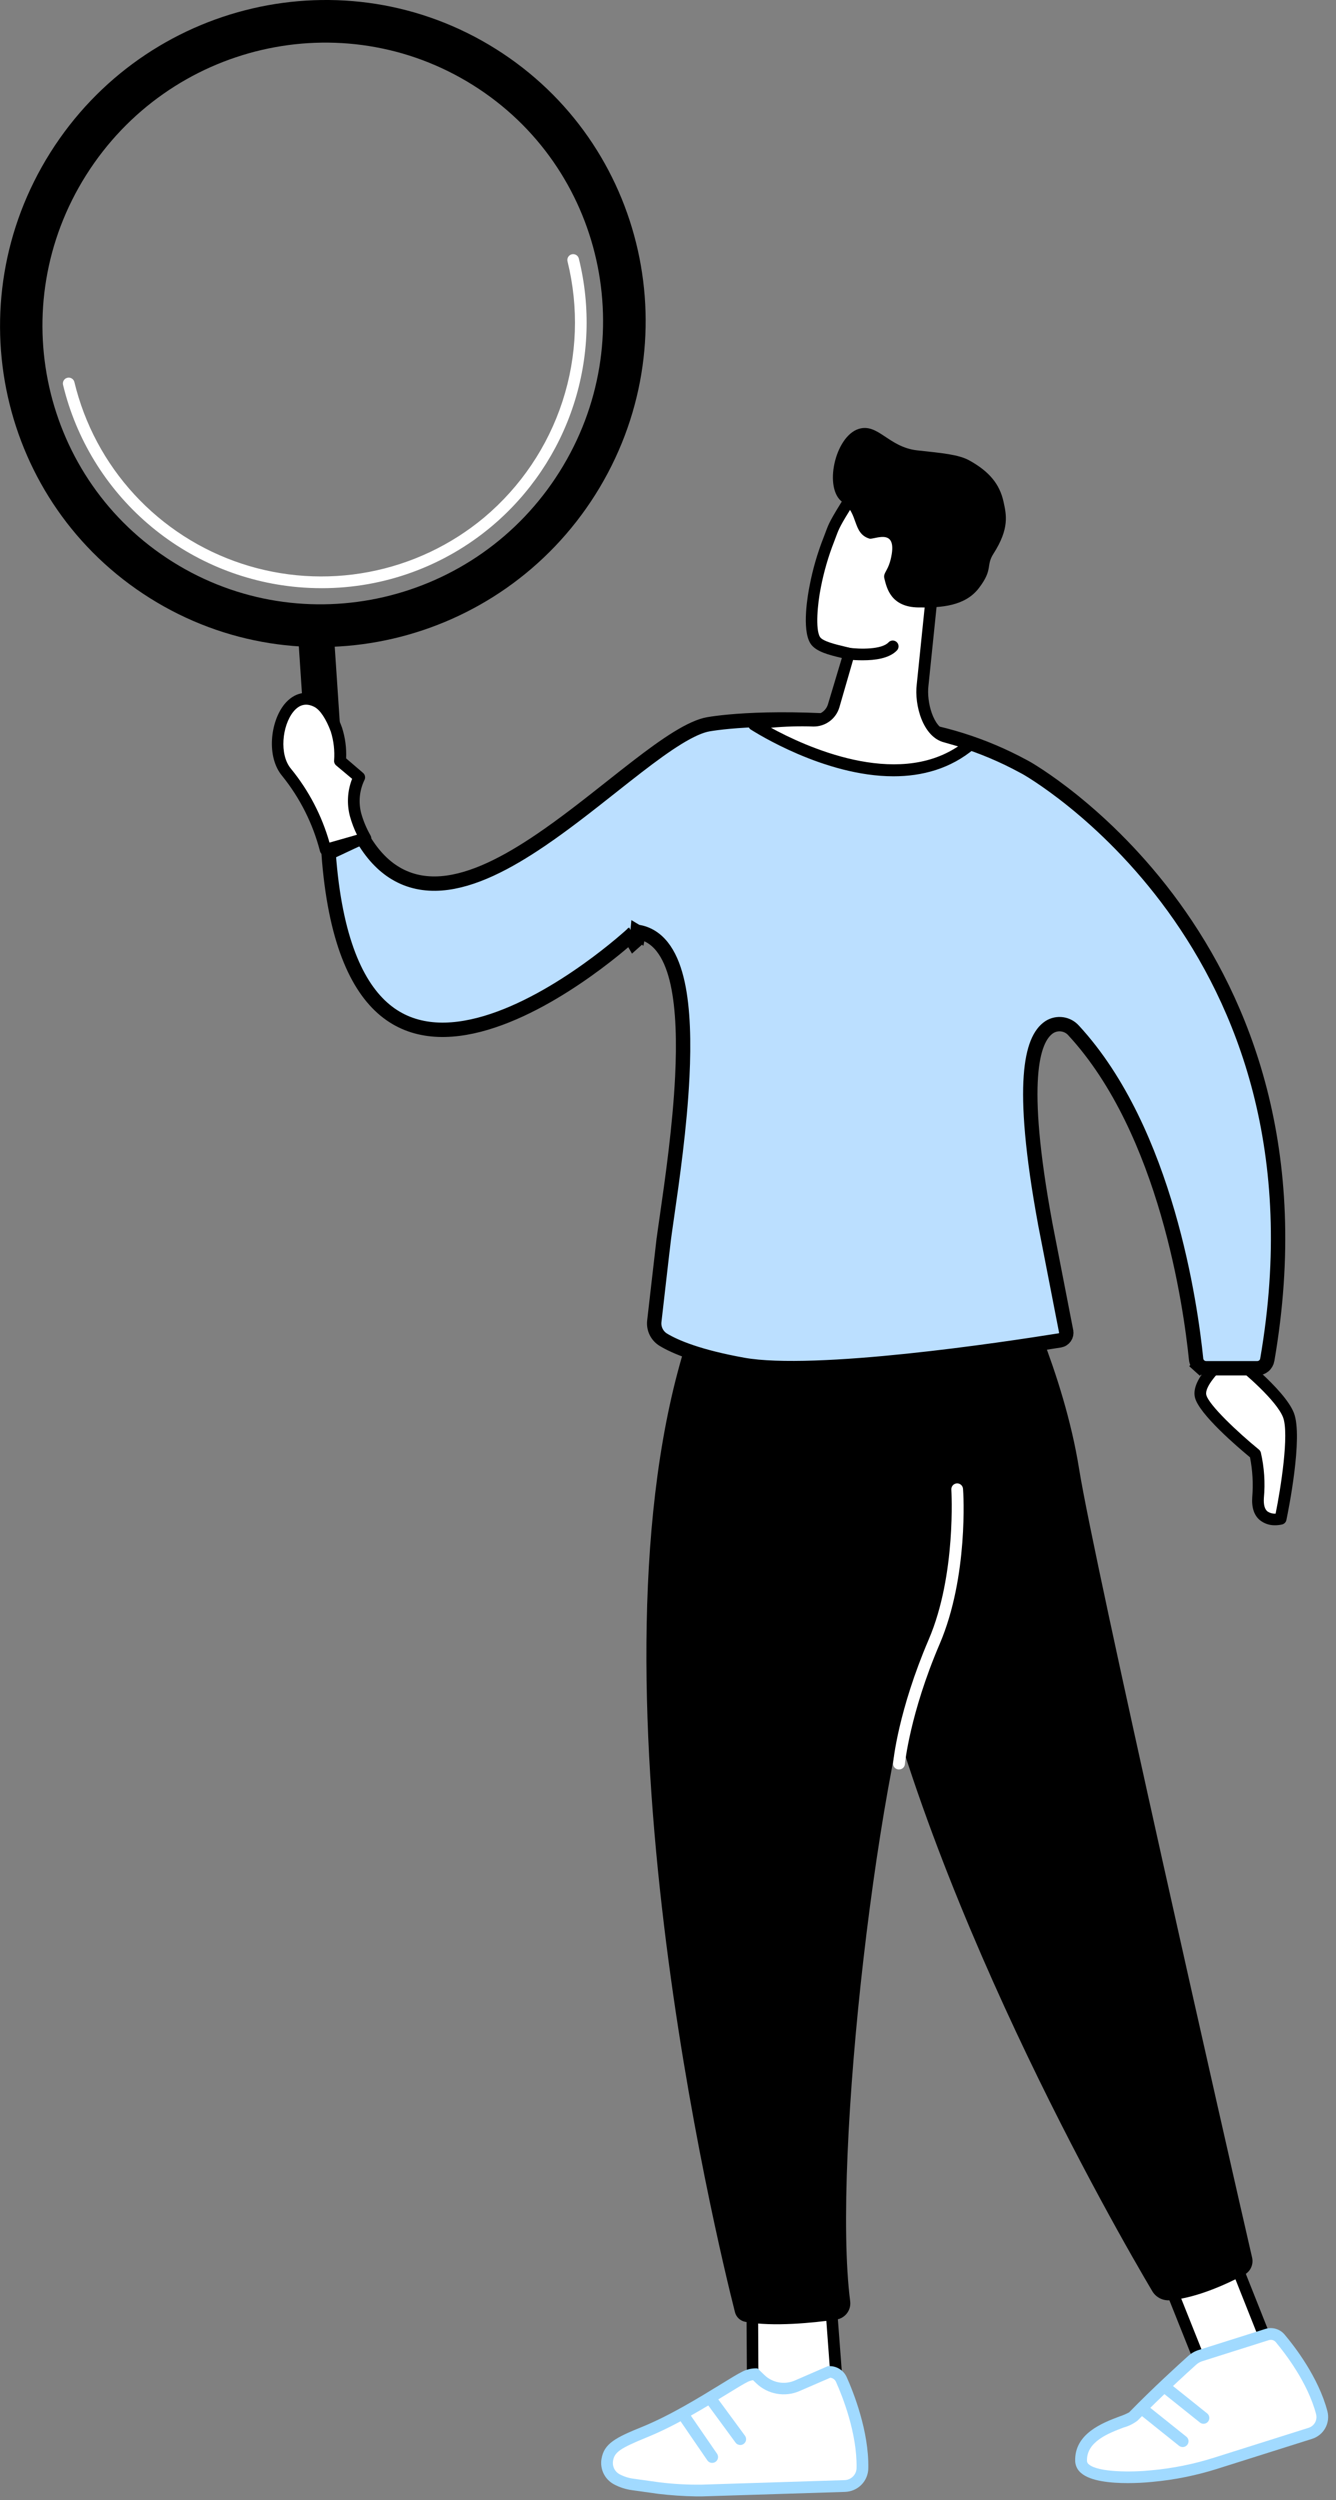 <svg width="93" height="174" viewBox="0 0 93 174" fill="none" xmlns="http://www.w3.org/2000/svg">
<rect x="0" y="0" width="93" height="174" fill="#808080" stroke="none"/>
<path d="M52.377 159.005L52.414 167.456L58.359 167.075L57.75 158.98L52.377 159.005Z" fill="white"/>
<path d="M52.007 167.89L58.781 167.455L58.112 158.576L51.953 158.603L52.007 167.89ZM57.906 166.698L52.801 167.028L52.766 159.412L57.364 159.39L57.906 166.698Z" fill="black"/>
<path d="M52.565 165.229L52.923 165.575C53.258 165.896 53.68 166.111 54.137 166.193C54.594 166.275 55.066 166.22 55.491 166.035L57.713 165.067C57.893 165.062 58.07 165.111 58.222 165.207C58.373 165.303 58.493 165.443 58.564 165.607C59.057 166.711 60.073 169.29 60.03 171.769C60.025 172.094 59.895 172.405 59.667 172.637C59.439 172.869 59.131 173.004 58.805 173.016L48.866 173.329H48.847C47.851 173.34 46.856 173.285 45.867 173.167L44.057 172.913C43.658 172.86 43.271 172.736 42.916 172.548C42.681 172.418 42.492 172.218 42.377 171.975C42.262 171.733 42.226 171.46 42.274 171.196C42.412 170.385 42.995 170.031 44.872 169.271C47.75 168.1 50.834 165.94 51.869 165.421C52.084 165.307 52.322 165.242 52.565 165.229Z" fill="white"/>
<path d="M48.44 173.734C48.581 173.734 48.711 173.734 48.86 173.734L58.818 173.421C59.249 173.409 59.66 173.232 59.963 172.925C60.266 172.619 60.438 172.207 60.444 171.777C60.49 169.187 59.409 166.483 58.943 165.442C58.838 165.205 58.664 165.004 58.444 164.866C58.224 164.728 57.967 164.659 57.707 164.669H57.629L55.336 165.666C54.984 165.821 54.595 165.867 54.216 165.8C53.838 165.732 53.489 165.554 53.212 165.288L52.73 164.823H52.559C52.251 164.833 51.95 164.91 51.676 165.05C51.331 165.22 50.803 165.545 50.137 165.956C48.665 166.859 46.655 168.094 44.717 168.887C42.821 169.652 42.051 170.065 41.872 171.12C41.812 171.468 41.862 171.826 42.017 172.144C42.172 172.462 42.422 172.723 42.734 172.891C43.132 173.104 43.565 173.244 44.013 173.302L45.823 173.556C46.692 173.659 47.566 173.718 48.44 173.734ZM57.797 165.475C57.883 165.483 57.965 165.515 58.035 165.566C58.105 165.616 58.16 165.685 58.195 165.764C58.639 166.756 59.669 169.327 59.626 171.755C59.623 171.976 59.535 172.187 59.38 172.345C59.225 172.502 59.015 172.594 58.794 172.601L48.855 172.915C47.871 172.928 46.887 172.875 45.91 172.755L44.116 172.504C43.766 172.461 43.426 172.352 43.116 172.185C42.953 172.094 42.823 171.955 42.745 171.787C42.666 171.618 42.642 171.429 42.677 171.247C42.777 170.655 43.173 170.382 45.026 169.625C47.037 168.814 49.167 167.497 50.575 166.632C51.226 166.232 51.741 165.915 52.052 165.761C52.167 165.704 52.291 165.665 52.418 165.645L52.643 165.861C53.035 166.239 53.531 166.492 54.067 166.588C54.604 166.685 55.157 166.62 55.656 166.402L57.797 165.475Z" fill="#A1DAFF"/>
<path d="M51.531 170.158C51.617 170.159 51.701 170.131 51.77 170.079C51.813 170.048 51.85 170.009 51.878 169.963C51.906 169.918 51.924 169.867 51.933 169.814C51.941 169.761 51.939 169.708 51.926 169.656C51.913 169.604 51.891 169.555 51.859 169.512L49.922 166.876C49.857 166.793 49.762 166.739 49.657 166.724C49.553 166.71 49.447 166.737 49.362 166.799C49.277 166.861 49.219 166.954 49.202 167.057C49.184 167.161 49.207 167.267 49.266 167.354L51.203 169.993C51.241 170.044 51.29 170.086 51.347 170.115C51.404 170.143 51.467 170.158 51.531 170.158Z" fill="#A1DAFF"/>
<path d="M49.579 171.401C49.653 171.401 49.725 171.38 49.788 171.342C49.851 171.303 49.903 171.249 49.937 171.184C49.971 171.119 49.988 171.045 49.984 170.972C49.98 170.898 49.956 170.827 49.915 170.766L47.951 167.911C47.921 167.865 47.883 167.826 47.838 167.795C47.793 167.765 47.742 167.743 47.689 167.733C47.636 167.722 47.581 167.722 47.527 167.733C47.474 167.744 47.423 167.765 47.378 167.796C47.334 167.827 47.295 167.866 47.266 167.912C47.237 167.958 47.217 168.009 47.208 168.063C47.199 168.116 47.201 168.171 47.213 168.224C47.226 168.277 47.249 168.327 47.282 168.371L49.238 171.226C49.276 171.281 49.327 171.326 49.386 171.356C49.446 171.387 49.512 171.402 49.579 171.401Z" fill="#A1DAFF"/>
<path d="M81.425 159.047L84.004 165.509L88.648 164.173L85.868 157.182L81.425 159.047Z" fill="white"/>
<path d="M83.764 165.998L89.184 164.441L86.087 156.646L80.9 158.831L83.764 165.998ZM88.1 163.908L84.241 165.017L81.946 159.266L85.639 157.717L88.1 163.908Z" fill="black"/>
<path d="M83.576 163.936L88.209 162.473C88.37 162.422 88.543 162.421 88.705 162.469C88.867 162.517 89.01 162.613 89.117 162.743C89.843 163.608 91.42 165.674 92.008 167.921C92.085 168.216 92.046 168.53 91.898 168.798C91.749 169.065 91.504 169.265 91.212 169.356L84.63 171.435C83.184 171.893 81.692 172.192 80.181 172.328C80.181 172.328 75.317 172.839 75.26 171.292C75.179 169.072 78.457 168.632 78.897 168.183C80.582 166.463 82.343 164.86 82.991 164.276C83.159 164.122 83.359 164.006 83.576 163.936Z" fill="white"/>
<path d="M78.5 172.809C79.076 172.809 79.651 172.781 80.224 172.723C81.762 172.582 83.28 172.275 84.751 171.809L91.333 169.73C91.725 169.608 92.055 169.339 92.254 168.981C92.452 168.622 92.505 168.201 92.401 167.805C91.786 165.453 90.117 163.29 89.42 162.468C89.26 162.278 89.047 162.139 88.808 162.071C88.57 162.002 88.316 162.005 88.079 162.081L83.445 163.544C83.173 163.629 82.923 163.772 82.711 163.963C82.034 164.571 80.272 166.169 78.598 167.886C78.383 168.001 78.158 168.097 77.926 168.172C76.747 168.619 74.775 169.365 74.845 171.295C74.853 171.451 74.893 171.604 74.964 171.744C75.034 171.883 75.133 172.007 75.254 172.106C75.913 172.682 77.338 172.809 78.5 172.809ZM88.466 162.838C88.531 162.837 88.595 162.851 88.653 162.878C88.712 162.905 88.764 162.945 88.805 162.995C89.458 163.774 91.04 165.823 91.615 168.016C91.665 168.21 91.639 168.417 91.541 168.593C91.443 168.769 91.281 168.901 91.089 168.962L84.505 171.041C83.088 171.49 81.626 171.784 80.145 171.917C78.804 172.058 76.447 172.068 75.793 171.503C75.756 171.476 75.726 171.442 75.704 171.401C75.681 171.361 75.669 171.317 75.666 171.271C75.617 169.919 77.186 169.33 78.221 168.938C78.571 168.842 78.899 168.68 79.186 168.459C80.852 166.758 82.592 165.174 83.264 164.571C83.389 164.457 83.538 164.372 83.7 164.322L88.331 162.857C88.375 162.844 88.421 162.838 88.466 162.838Z" fill="#A1DAFF"/>
<path d="M83.777 168.68C83.861 168.68 83.943 168.654 84.012 168.606C84.081 168.557 84.133 168.488 84.16 168.409C84.189 168.33 84.191 168.244 84.168 168.163C84.145 168.082 84.097 168.011 84.031 167.958L81.306 165.776C81.221 165.716 81.117 165.691 81.014 165.705C80.911 165.719 80.817 165.773 80.752 165.854C80.688 165.935 80.656 166.037 80.665 166.141C80.674 166.244 80.722 166.34 80.799 166.409L83.525 168.591C83.596 168.649 83.685 168.681 83.777 168.68Z" fill="#A1DAFF"/>
<path d="M82.328 170.3C82.412 170.3 82.494 170.274 82.563 170.225C82.631 170.177 82.683 170.108 82.711 170.029C82.739 169.95 82.742 169.864 82.719 169.783C82.696 169.702 82.648 169.63 82.582 169.578L79.856 167.396C79.772 167.329 79.665 167.297 79.558 167.309C79.45 167.321 79.352 167.374 79.285 167.458C79.217 167.542 79.186 167.649 79.197 167.756C79.209 167.863 79.263 167.961 79.347 168.029L82.073 170.211C82.145 170.268 82.235 170.299 82.328 170.3Z" fill="#A1DAFF"/>
<path d="M70.788 88.967C70.788 88.967 74.039 95.439 75.123 102.261C76.163 108.774 85.474 149.81 87.159 157.112C87.214 157.346 87.189 157.592 87.088 157.81C86.988 158.028 86.817 158.207 86.604 158.318C85.498 158.902 83.352 159.918 81.455 160.081C81.21 160.105 80.964 160.059 80.744 159.949C80.524 159.838 80.34 159.667 80.214 159.456C77.757 155.317 64.079 131.587 60.074 111.015C55.668 88.383 56.551 90.159 56.551 90.159L70.788 88.967Z" fill="black"/>
<path d="M66.264 91.93C66.264 91.93 68.161 104.231 64.579 113.332C61.14 122.083 57.899 150.237 59.181 160.148C59.221 160.447 59.141 160.75 58.957 160.991C58.774 161.231 58.503 161.389 58.203 161.43C56.639 161.649 53.819 161.946 51.889 161.586C51.716 161.556 51.554 161.476 51.425 161.356C51.296 161.236 51.204 161.081 51.161 160.911C49.887 155.882 40.368 116.571 47.817 93.281L66.264 91.93Z" fill="black"/>
<path d="M62.588 123.144C62.689 123.143 62.786 123.106 62.861 123.038C62.935 122.97 62.982 122.876 62.991 122.776C62.991 122.741 63.341 119.245 65.411 114.411C67.422 109.72 67.064 103.866 67.037 103.615C67.03 103.508 66.981 103.407 66.9 103.336C66.819 103.265 66.713 103.228 66.605 103.235C66.497 103.242 66.396 103.291 66.325 103.372C66.253 103.453 66.217 103.559 66.224 103.666C66.224 103.726 66.584 109.582 64.652 114.092C62.525 119.053 62.181 122.557 62.168 122.703C62.159 122.81 62.192 122.916 62.261 122.999C62.33 123.081 62.429 123.133 62.536 123.144H62.588Z" fill="white"/>
<path d="M22.41 40.934C26.735 40.934 30.921 39.408 34.229 36.627C36.882 34.395 38.855 31.467 39.927 28.174C40.999 24.881 41.125 21.355 40.293 17.993C40.28 17.942 40.257 17.893 40.225 17.85C40.193 17.808 40.153 17.771 40.108 17.744C40.062 17.717 40.011 17.699 39.958 17.691C39.905 17.683 39.852 17.686 39.8 17.699C39.748 17.712 39.699 17.735 39.657 17.766C39.614 17.798 39.578 17.838 39.55 17.884C39.523 17.929 39.505 17.98 39.497 18.033C39.489 18.085 39.492 18.139 39.505 18.191C40.301 21.405 40.181 24.778 39.156 27.927C38.131 31.076 36.243 33.876 33.706 36.011C31.398 37.937 28.634 39.243 25.678 39.805C22.723 40.368 19.672 40.168 16.815 39.225C13.958 38.281 11.39 36.626 9.353 34.415C7.317 32.204 5.881 29.511 5.179 26.591C5.154 26.486 5.088 26.396 4.996 26.34C4.904 26.283 4.794 26.266 4.689 26.291C4.584 26.316 4.493 26.382 4.437 26.473C4.381 26.565 4.363 26.676 4.388 26.78C5.292 30.539 7.356 33.92 10.289 36.446C13.221 38.972 16.874 40.517 20.733 40.861C21.291 40.91 21.85 40.934 22.41 40.934Z" fill="white"/>
<path d="M22.762 55.699C22.599 55.711 22.435 55.691 22.28 55.64C22.125 55.589 21.982 55.507 21.859 55.401C21.735 55.294 21.634 55.163 21.562 55.017C21.49 54.871 21.447 54.712 21.437 54.55L20.787 44.76L23.271 44.57L23.927 54.363C23.949 54.694 23.838 55.02 23.62 55.27C23.402 55.52 23.093 55.674 22.762 55.699Z" fill="black"/>
<path d="M41.446 34.415C34.797 44.959 20.913 48.204 10.435 41.626C-0.043 35.048 -3.145 21.17 3.504 10.618C10.153 0.066 24.035 -3.171 34.513 3.407C44.99 9.985 48.093 23.863 41.446 34.415ZM38.943 32.842C44.714 23.679 42.021 11.626 32.922 5.922C23.823 0.217 11.787 3.018 5.999 12.181C0.212 21.343 2.924 33.396 12.02 39.101C21.116 44.805 33.171 42.01 38.943 32.842Z" fill="black"/>
<path d="M85.611 94.241C85.611 94.241 89.068 96.869 89.692 98.483C90.315 100.097 89.15 105.699 89.15 105.699C89.15 105.699 87.443 106.135 87.57 104.226C87.666 103.211 87.6 102.187 87.375 101.192C87.375 101.192 83.809 98.28 83.568 97.137C83.327 95.993 85.611 94.241 85.611 94.241Z" fill="white"/>
<path d="M88.756 106.149C88.923 106.149 89.09 106.13 89.252 106.092C89.326 106.073 89.392 106.034 89.445 105.979C89.497 105.924 89.533 105.855 89.548 105.781C89.669 105.197 90.721 100.014 90.07 98.335C89.42 96.656 86.006 94.031 85.857 93.92C85.786 93.865 85.699 93.836 85.609 93.836C85.519 93.836 85.432 93.865 85.361 93.92C84.947 94.242 82.893 95.91 83.175 97.227C83.418 98.384 86.215 100.76 87.014 101.42C87.194 102.334 87.246 103.268 87.169 104.197C87.12 104.924 87.299 105.465 87.71 105.8C88.008 106.034 88.378 106.158 88.756 106.149ZM88.811 105.338C88.602 105.356 88.394 105.3 88.223 105.181C88.03 105.019 87.952 104.708 87.979 104.256C88.079 103.195 88.007 102.124 87.767 101.085C87.743 101.006 87.697 100.936 87.635 100.882C86.198 99.711 84.112 97.751 83.969 97.064C83.852 96.524 84.795 95.456 85.616 94.764C86.7 95.61 88.868 97.494 89.312 98.633C89.756 99.771 89.147 103.626 88.797 105.335L88.811 105.338Z" fill="black"/>
<path d="M44.322 65.405C44.278 65.445 44.208 65.508 44.113 65.592C43.957 65.33 43.989 65.037 44.002 65.022C44.008 65.016 44.016 65.007 44.019 65.005L44.023 65L44.025 64.999L44.023 65L44.019 65.004C44.014 65.009 44.007 65.016 43.998 65.024C43.992 65.029 43.986 65.034 43.98 65.04C43.944 65.074 43.888 65.124 43.816 65.188C43.67 65.317 43.454 65.505 43.178 65.736C42.626 66.198 41.834 66.83 40.877 67.511C38.958 68.879 36.409 70.419 33.834 71.185C31.258 71.95 28.756 71.915 26.797 70.293C24.851 68.681 23.308 65.399 22.871 59.353L25.207 58.257C25.867 59.411 26.643 60.237 27.524 60.766C28.513 61.361 29.596 61.56 30.718 61.476C32.929 61.308 35.332 60.033 37.646 58.462C39.315 57.33 40.989 56.007 42.555 54.769C43.168 54.284 43.765 53.812 44.338 53.371C45.364 52.579 46.316 51.883 47.171 51.357C48.034 50.826 48.754 50.499 49.322 50.403L49.322 50.403C50.496 50.203 54.701 49.703 62.277 50.529C65.421 50.873 68.468 51.827 71.246 53.337L71.247 53.337L71.414 53.428L71.414 53.428L71.424 53.433L71.468 53.458C71.507 53.481 71.566 53.515 71.644 53.562C71.799 53.656 72.029 53.799 72.321 53.992C72.904 54.378 73.737 54.964 74.721 55.759C76.691 57.35 79.267 59.776 81.686 63.11C86.516 69.768 90.735 80.067 88.216 94.635L88.216 94.636C88.188 94.799 88.103 94.948 87.976 95.055C87.849 95.163 87.688 95.222 87.521 95.223C87.521 95.223 87.521 95.223 87.52 95.223L83.962 95.223H83.962C83.787 95.223 83.618 95.158 83.489 95.041L83.154 95.413L83.489 95.041C83.36 94.925 83.279 94.764 83.262 94.592L83.262 94.591C83.074 92.749 82.558 88.788 81.287 84.417C80.019 80.055 77.985 75.236 74.736 71.715C74.529 71.482 74.246 71.33 73.938 71.287C73.628 71.243 73.312 71.311 73.047 71.48L73.038 71.485L73.038 71.485C72.397 71.913 71.902 72.904 71.76 74.899C71.617 76.922 71.827 80.115 72.757 85.153L72.757 85.158L74.215 92.653L74.215 92.654C74.229 92.724 74.229 92.796 74.214 92.866C74.199 92.936 74.171 93.002 74.13 93.061C74.089 93.119 74.036 93.169 73.976 93.207C73.915 93.246 73.847 93.271 73.776 93.283C71.861 93.59 67.6 94.243 63.183 94.704C58.74 95.168 54.22 95.428 51.744 94.985C48.644 94.429 47.017 93.744 46.188 93.245L46.187 93.244C45.967 93.113 45.79 92.922 45.677 92.694C45.563 92.465 45.518 92.209 45.546 91.956C45.546 91.956 45.546 91.956 45.546 91.956L46.158 86.628L46.159 86.628C46.213 86.149 46.314 85.448 46.438 84.59C46.789 82.144 47.325 78.422 47.496 74.92C47.612 72.551 47.565 70.23 47.169 68.427C46.783 66.668 46.006 65.162 44.47 64.865L44.46 64.915C44.434 64.894 44.406 64.874 44.375 64.856L44.322 65.405Z" fill="#BBDFFF" stroke="black"/>
<path d="M23.425 50.775C23.176 50.102 22.729 49.171 22.092 48.839C19.786 47.628 18.494 52.026 19.962 53.762C21.246 55.34 22.171 57.178 22.672 59.148L25.449 58.35C25.148 57.832 24.915 57.278 24.756 56.701C24.529 55.829 24.626 54.905 25.026 54.097L23.696 52.956C23.742 52.219 23.651 51.479 23.425 50.775Z" fill="white"/>
<path d="M22.666 59.554C22.704 59.554 22.743 59.548 22.78 59.538L25.554 58.74C25.614 58.723 25.669 58.692 25.715 58.65C25.761 58.608 25.797 58.556 25.819 58.498C25.842 58.44 25.851 58.377 25.846 58.315C25.841 58.253 25.822 58.193 25.79 58.14C25.511 57.655 25.294 57.137 25.143 56.599C24.942 55.829 25.02 55.013 25.365 54.295C25.41 54.213 25.425 54.118 25.408 54.026C25.392 53.934 25.344 53.851 25.273 53.79L24.094 52.779C24.127 52.053 24.029 51.327 23.807 50.635C23.536 49.87 23.029 48.875 22.281 48.472C21.368 47.99 20.463 48.201 19.797 49.013C18.81 50.237 18.531 52.687 19.65 54.009C20.886 55.544 21.78 57.325 22.273 59.232C22.295 59.32 22.345 59.398 22.416 59.454C22.488 59.51 22.576 59.54 22.666 59.541V59.554ZM24.834 58.099L22.937 58.64C22.404 56.764 21.492 55.015 20.257 53.503C19.42 52.511 19.645 50.494 20.417 49.537C20.834 49.021 21.328 48.907 21.888 49.199C22.289 49.41 22.701 50.037 23.029 50.919C23.23 51.567 23.308 52.248 23.257 52.925C23.251 52.989 23.261 53.053 23.286 53.113C23.31 53.173 23.349 53.226 23.398 53.268L24.511 54.201C24.186 55.029 24.132 55.938 24.357 56.799C24.479 57.247 24.645 57.683 24.85 58.099H24.834Z" fill="black"/>
<path d="M65.845 51.275L67.582 51.767C61.919 56.55 52.498 50.415 52.498 50.415L53.443 50.25C54.502 50.138 55.568 50.103 56.633 50.145C56.948 50.149 57.257 50.05 57.51 49.863C57.764 49.675 57.949 49.409 58.036 49.107L59.087 45.473C58.242 45.259 57.072 45.054 56.741 44.546C56.158 43.645 56.741 40.798 56.741 40.798C56.957 39.681 57.274 38.585 57.689 37.524C58.066 36.562 57.922 36.697 59.196 34.661L61.266 35.164C62.017 35.347 62.709 35.717 63.278 36.24C63.846 36.762 64.273 37.42 64.517 38.151L64.661 38.581C64.922 39.35 65.015 40.166 64.932 40.974L64.244 47.663C64.081 48.85 64.555 50.956 65.845 51.275Z" fill="white"/>
<path d="M62.197 54.025C64.172 54.025 66.159 53.514 67.847 52.087C67.903 52.04 67.946 51.978 67.97 51.909C67.994 51.84 67.999 51.765 67.983 51.693C67.968 51.621 67.933 51.555 67.883 51.501C67.832 51.448 67.769 51.409 67.698 51.389L65.958 50.886H65.942C64.95 50.648 64.495 48.829 64.63 47.728L65.319 41.034C65.414 40.169 65.321 39.294 65.048 38.468L64.901 38.038C64.638 37.244 64.176 36.53 63.56 35.962C62.944 35.395 62.193 34.993 61.379 34.794L59.309 34.291C59.226 34.271 59.139 34.277 59.06 34.309C58.981 34.341 58.914 34.397 58.87 34.47C57.77 36.227 57.702 36.414 57.472 37.03C57.431 37.136 57.388 37.257 57.331 37.403C56.903 38.488 56.577 39.611 56.358 40.756C56.258 41.245 55.781 43.803 56.42 44.79C56.786 45.355 57.707 45.579 58.602 45.793L57.637 49.007C57.573 49.223 57.441 49.413 57.259 49.547C57.078 49.681 56.857 49.753 56.632 49.751C55.541 49.711 54.449 49.751 53.364 49.87L52.418 50.035C52.337 50.048 52.263 50.086 52.204 50.143C52.145 50.2 52.105 50.273 52.088 50.353C52.072 50.433 52.08 50.517 52.112 50.592C52.144 50.667 52.197 50.731 52.266 50.775C52.559 50.957 57.366 54.025 62.197 54.025ZM66.692 51.943C62.341 54.852 56.035 51.943 53.667 50.646C54.652 50.556 55.641 50.528 56.629 50.562C57.033 50.565 57.427 50.437 57.751 50.197C58.076 49.957 58.313 49.618 58.428 49.232L59.479 45.598C59.495 45.546 59.499 45.491 59.492 45.437C59.486 45.383 59.469 45.331 59.442 45.284C59.415 45.237 59.378 45.196 59.335 45.163C59.292 45.13 59.242 45.106 59.19 45.092L58.794 44.995C58.19 44.852 57.276 44.633 57.084 44.335C56.745 43.813 56.911 42.005 57.138 40.891C57.349 39.796 57.66 38.723 58.068 37.684C58.127 37.533 58.173 37.414 58.214 37.298C58.417 36.757 58.485 36.592 59.385 35.135L61.159 35.57C61.843 35.736 62.472 36.072 62.989 36.548C63.506 37.024 63.893 37.624 64.113 38.29L64.256 38.723C64.498 39.437 64.582 40.195 64.503 40.945L63.815 47.631C63.641 49.045 64.227 51.297 65.733 51.668L66.692 51.943Z" fill="black"/>
<path d="M68.154 40.91C67.189 42.191 65.523 42.299 63.924 42.275C61.998 42.245 61.724 40.904 61.562 40.261C61.45 39.82 61.881 39.752 62.074 38.566C62.374 36.716 60.808 37.587 60.516 37.484C59.329 37.114 59.765 35.713 58.662 34.956C57.307 34.021 58.12 30.376 59.768 29.852C61.123 29.425 61.849 31.125 63.856 31.344C65.582 31.533 66.729 31.628 67.482 32.047C68.837 32.799 69.587 33.669 69.858 34.926C70.051 35.816 70.286 36.773 69.154 38.538C68.612 39.39 69.146 39.601 68.154 40.91Z" fill="black"/>
<path d="M60.074 45.952C60.886 45.952 61.9 45.83 62.431 45.27C62.469 45.232 62.5 45.187 62.52 45.136C62.541 45.086 62.551 45.033 62.551 44.978C62.55 44.924 62.539 44.871 62.517 44.821C62.495 44.772 62.464 44.727 62.425 44.689C62.386 44.652 62.339 44.623 62.288 44.603C62.238 44.584 62.184 44.575 62.129 44.577C62.075 44.579 62.022 44.592 61.973 44.615C61.923 44.638 61.879 44.67 61.843 44.711C61.377 45.2 59.892 45.192 59.068 45.075C59.015 45.068 58.961 45.071 58.908 45.084C58.856 45.097 58.807 45.121 58.764 45.153C58.721 45.185 58.684 45.226 58.657 45.272C58.629 45.319 58.611 45.37 58.604 45.423C58.596 45.476 58.599 45.531 58.612 45.583C58.626 45.635 58.649 45.684 58.681 45.727C58.714 45.77 58.754 45.806 58.801 45.834C58.847 45.861 58.898 45.879 58.952 45.887C59.324 45.934 59.699 45.956 60.074 45.952Z" fill="black"/>
</svg>
